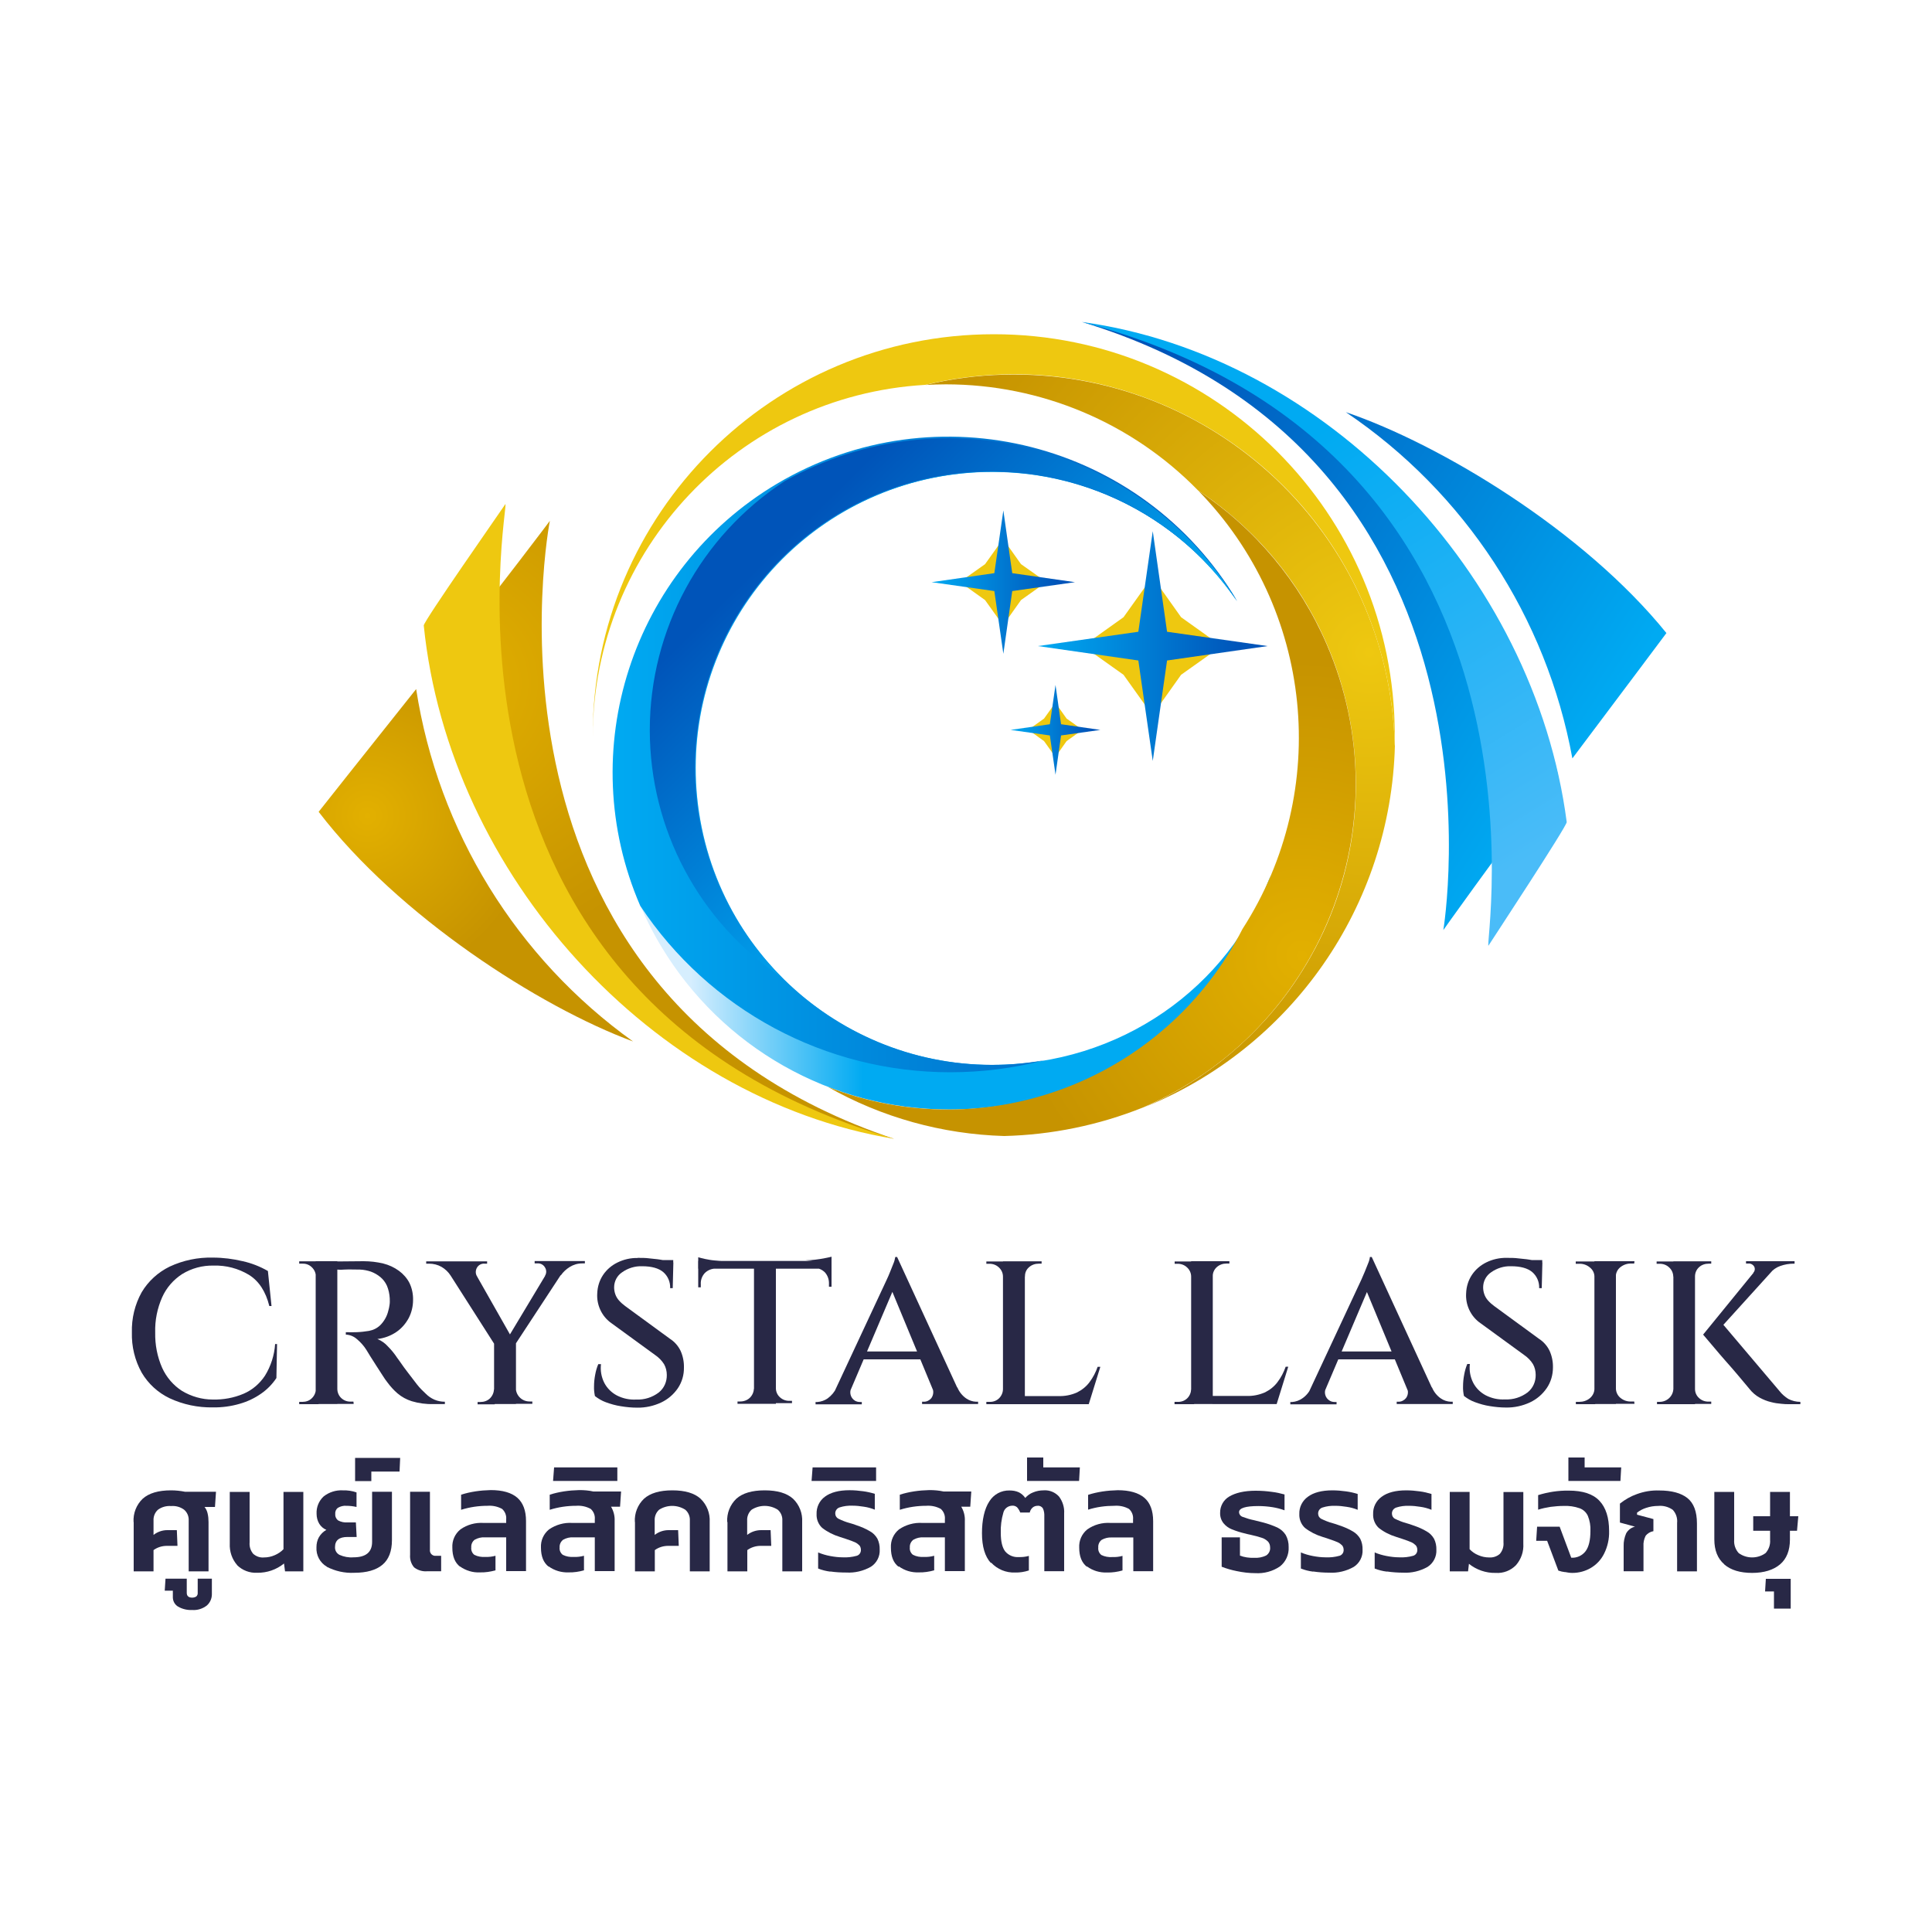 <?xml version="1.0" encoding="UTF-8"?>
<svg id="Layer_2" data-name="Layer 2" xmlns="http://www.w3.org/2000/svg" xmlns:xlink="http://www.w3.org/1999/xlink" viewBox="0 0 150 150">
  <defs>
    <style>
      .cls-1 {
        fill: url(#linear-gradient);
      }

      .cls-2 {
        fill: #fff;
      }

      .cls-3 {
        fill: #282846;
      }

      .cls-4 {
        fill: url(#radial-gradient-6);
      }

      .cls-5 {
        fill: url(#radial-gradient-5);
      }

      .cls-6 {
        fill: url(#radial-gradient-3);
      }

      .cls-7 {
        fill: url(#radial-gradient-4);
      }

      .cls-8 {
        fill: url(#radial-gradient-9);
      }

      .cls-9 {
        fill: url(#radial-gradient-8);
      }

      .cls-10 {
        fill: url(#radial-gradient-7);
      }

      .cls-11 {
        fill: url(#radial-gradient-2);
      }

      .cls-12 {
        fill: url(#linear-gradient-8);
      }

      .cls-13 {
        fill: url(#linear-gradient-9);
      }

      .cls-14 {
        fill: url(#linear-gradient-3);
      }

      .cls-15 {
        fill: url(#linear-gradient-4);
      }

      .cls-16 {
        fill: url(#linear-gradient-2);
      }

      .cls-17 {
        fill: url(#linear-gradient-6);
      }

      .cls-18 {
        fill: url(#linear-gradient-7);
      }

      .cls-19 {
        fill: url(#linear-gradient-5);
      }

      .cls-20 {
        fill: url(#radial-gradient);
      }
    </style>
    <linearGradient id="linear-gradient" x1="53.61" y1="91.94" x2="85.54" y2="91.94" gradientTransform="translate(0 152) scale(1 -1)" gradientUnits="userSpaceOnUse">
      <stop offset="0" stop-color="#d6eefe"/>
      <stop offset=".42" stop-color="#00aaf2"/>
    </linearGradient>
    <linearGradient id="linear-gradient-2" x1="47.61" y1="93.42" x2="105.9" y2="93.42" gradientTransform="translate(0 152) scale(1 -1)" gradientUnits="userSpaceOnUse">
      <stop offset="0" stop-color="#00aaf2"/>
      <stop offset=".88" stop-color="#0054b9"/>
    </linearGradient>
    <linearGradient id="linear-gradient-3" x1="79.33" y1="89.9" x2="60.27" y2="109.4" gradientTransform="translate(0 152) scale(1 -1)" gradientUnits="userSpaceOnUse">
      <stop offset="0" stop-color="#00aaf2"/>
      <stop offset="1" stop-color="#0054b9"/>
    </linearGradient>
    <radialGradient id="radial-gradient" cx="106.32" cy="101.36" fx="106.32" fy="101.36" r="37.41" gradientTransform="translate(0 152) scale(1 -1)" gradientUnits="userSpaceOnUse">
      <stop offset="0" stop-color="#eec810"/>
      <stop offset="1" stop-color="#c69300"/>
    </radialGradient>
    <radialGradient id="radial-gradient-2" cx="77.15" cy="110.09" fx="77.15" fy="110.09" r="24.74" gradientTransform="translate(0 152) scale(1 -1)" gradientUnits="userSpaceOnUse">
      <stop offset="0" stop-color="#eec810"/>
      <stop offset="1" stop-color="#eec810"/>
    </radialGradient>
    <radialGradient id="radial-gradient-3" cx="101.08" cy="77.81" fx="101.08" fy="77.81" r="22.9" gradientTransform="translate(0 152) scale(1 -1)" gradientUnits="userSpaceOnUse">
      <stop offset="0" stop-color="#e2b000"/>
      <stop offset="1" stop-color="#c69300"/>
    </radialGradient>
    <linearGradient id="linear-gradient-4" x1="120.79" y1="90.61" x2="83.68" y2="114.44" xlink:href="#linear-gradient-3"/>
    <linearGradient id="linear-gradient-5" x1="126.24" y1="99.09" x2="89.12" y2="122.92" xlink:href="#linear-gradient-3"/>
    <linearGradient id="linear-gradient-6" x1="99.48" y1="116.63" x2="118.69" y2="85.29" gradientTransform="translate(0 152) scale(1 -1)" gradientUnits="userSpaceOnUse">
      <stop offset="0" stop-color="#00aaf2"/>
      <stop offset="1" stop-color="#4abcf8"/>
    </linearGradient>
    <radialGradient id="radial-gradient-4" cx="34.81" cy="98.95" fx="34.81" fy="98.95" r="21.19" xlink:href="#radial-gradient-3"/>
    <radialGradient id="radial-gradient-5" cx="28.53" cy="88.66" fx="28.53" fy="88.66" r="12.96" xlink:href="#radial-gradient-3"/>
    <radialGradient id="radial-gradient-6" cx="51.16" cy="88.21" fx="51.16" fy="88.21" r="21.69" xlink:href="#radial-gradient-2"/>
    <radialGradient id="radial-gradient-7" cx="77.88" cy="106.81" fx="77.88" fy="106.81" r="3.36" xlink:href="#radial-gradient-2"/>
    <radialGradient id="radial-gradient-8" cx="81.94" cy="95.33" fx="81.94" fy="95.33" r="2.1" xlink:href="#radial-gradient-2"/>
    <radialGradient id="radial-gradient-9" cx="89.47" cy="101.84" fx="89.47" fy="101.84" r="5.38" xlink:href="#radial-gradient-2"/>
    <linearGradient id="linear-gradient-7" x1="72.33" y1="106.8" x2="83.46" y2="106.8" xlink:href="#linear-gradient-2"/>
    <linearGradient id="linear-gradient-8" x1="78.46" y1="95.33" x2="85.43" y2="95.33" xlink:href="#linear-gradient-2"/>
    <linearGradient id="linear-gradient-9" x1="80.58" y1="101.84" x2="98.42" y2="101.84" xlink:href="#linear-gradient-2"/>
  </defs>
  <g id="Layer_1-2" data-name="Layer 1">
    <rect class="cls-2" width="150" height="150"/>
    <g>
      <g>
        <g>
          <path class="cls-3" d="M21.51,104.36l-.05,2.63c-.31,.47-.71,.88-1.17,1.2-.51,.36-1.08,.63-1.68,.8-.68,.2-1.38,.29-2.08,.28-1.16,.02-2.31-.22-3.36-.71-.9-.43-1.66-1.12-2.17-1.99-.53-.95-.79-2.03-.76-3.12-.03-1.09,.23-2.17,.76-3.12,.51-.86,1.27-1.55,2.17-1.99,1.05-.49,2.2-.73,3.36-.7,.78,0,1.56,.1,2.32,.28,.68,.15,1.34,.41,1.95,.76l.28,2.72h-.17c-.28-1.13-.81-1.94-1.58-2.42-.83-.5-1.78-.75-2.75-.72-.86-.02-1.71,.21-2.44,.66-.68,.44-1.22,1.06-1.55,1.8-.38,.86-.57,1.8-.54,2.74-.02,.94,.16,1.88,.54,2.74,.33,.73,.87,1.36,1.54,1.79,.72,.43,1.54,.67,2.39,.67,.82,.02,1.64-.13,2.39-.45,.68-.29,1.25-.78,1.66-1.4,.46-.74,.73-1.59,.79-2.46h.15Z"/>
          <path class="cls-3" d="M24.56,99.09h-.04c0-.27-.12-.52-.31-.7-.19-.19-.45-.29-.72-.28h-.26v-.18h1.5l-.17,1.17Zm0,8.75l.17,1.18h-1.5v-.18h.26c.27,0,.53-.09,.72-.28,.19-.18,.31-.44,.31-.7h.04Zm1.63-9.92v11.09h-1.68v-11.09h1.68Zm-.06,9.91h.06c0,.27,.11,.53,.3,.71,.2,.19,.46,.29,.73,.28h.22l.02,.18h-1.51l.17-1.18Zm2.1-9.91c.52,0,1.03,.06,1.53,.18,.44,.11,.85,.3,1.22,.57,.34,.25,.62,.57,.81,.94,.2,.41,.29,.87,.28,1.32,0,.48-.11,.96-.33,1.39-.23,.43-.55,.81-.96,1.09-.44,.3-.95,.49-1.48,.55,.32,.13,.6,.33,.83,.59,.27,.27,.51,.57,.72,.89,.02,.03,.11,.14,.26,.36,.15,.22,.33,.47,.57,.78s.46,.6,.69,.9,.49,.54,.7,.74c.19,.19,.41,.34,.66,.45,.26,.11,.53,.16,.81,.16v.18h-.89c-.57,.02-1.14-.06-1.68-.22-.41-.13-.78-.33-1.11-.61-.29-.25-.55-.54-.78-.85-.13-.16-.24-.33-.35-.5-.16-.25-.33-.51-.51-.79s-.34-.53-.49-.77-.24-.39-.28-.46c-.2-.32-.46-.61-.75-.85-.24-.21-.54-.33-.85-.34v-.19c.28,.01,.57,.01,.85,0,.32-.01,.64-.05,.95-.1,.33-.06,.63-.21,.87-.44,.31-.31,.53-.7,.63-1.13,.04-.14,.07-.28,.09-.42,.03-.18,.03-.36,.02-.54-.02-.34-.09-.67-.22-.98-.12-.26-.29-.49-.51-.67-.22-.18-.46-.32-.73-.42-.27-.09-.56-.15-.85-.16-.46,0-.85-.02-1.21,0-.19,.02-.39,.02-.58,0-.06-.21-.12-.42-.18-.63l2.26-.02Z"/>
          <path class="cls-3" d="M37.04,99.09l-2.05-.05c-.18-.28-.42-.51-.71-.68-.3-.17-.63-.25-.97-.25h-.22v-.18h4.73v.18h-.2c-.25-.02-.48,.11-.6,.33-.11,.21-.11,.46,.02,.66Zm-.65-1.13l3.44,6.06-1.33,.52-4.2-6.58h2.09Zm2.02,9.89v1.18h-1.33v-.18h.22c.28,0,.54-.09,.74-.28,.19-.19,.3-.44,.31-.7h.05Zm1.65-3.7v4.86h-1.7v-4.85h1.7Zm2.94-6.23h1.24l-4.33,6.6-.76-.18,3.85-6.41Zm-3,9.89h.05c.03,.56,.49,1,1.06,1h.22v.18h-1.33v-1.18Zm2.31-8.75c.13-.2,.13-.46,0-.66-.12-.21-.35-.33-.58-.31h-.22v-.18h3.9v.18h-.22c-.34,0-.67,.1-.96,.28-.27,.17-.5,.38-.68,.64l-1.23,.05Z"/>
          <path class="cls-3" d="M49.5,97.66c.32,0,.63,0,.92,.04s.57,.05,.79,.09,.45,.07,.64,.11c.14,.03,.29,.07,.43,.12l-.05,1.99h-.2c.02-.48-.18-.94-.54-1.25-.36-.3-.91-.45-1.64-.45-.55-.02-1.1,.15-1.55,.47-.39,.26-.62,.7-.62,1.17,0,.18,.03,.36,.09,.53,.06,.18,.16,.34,.28,.48,.15,.17,.32,.32,.5,.45l3.46,2.53c.36,.23,.65,.56,.83,.94,.18,.4,.27,.84,.26,1.29,.01,.57-.15,1.13-.47,1.61-.33,.48-.77,.86-1.3,1.11-.58,.27-1.21,.41-1.85,.4-.42,0-.85-.04-1.27-.11-.4-.06-.79-.17-1.17-.31-.31-.11-.59-.28-.85-.48-.05-.24-.08-.49-.07-.74,0-.31,.03-.61,.09-.92,.05-.28,.13-.56,.24-.82h.21c-.06,.5,.03,1.01,.26,1.46,.22,.42,.56,.75,.97,.97,.47,.24,.98,.35,1.51,.32,.63,.03,1.25-.17,1.75-.55,.41-.33,.63-.83,.62-1.36,0-.29-.07-.58-.21-.83-.18-.29-.42-.53-.7-.72l-3.35-2.44c-.4-.27-.71-.64-.91-1.08-.18-.4-.26-.83-.23-1.27,.02-.51,.17-1,.45-1.42,.28-.42,.67-.75,1.12-.97,.49-.24,1.02-.36,1.56-.35Zm2.77,.17v.33h-1.53v-.33h1.53Z"/>
          <path class="cls-3" d="M54.2,97.61c.17,.05,.34,.09,.51,.13,.25,.05,.5,.1,.76,.12,.25,.03,.51,.04,.77,.05l-2.03,.18v-.48Zm10.36,.28v.61h-10.36v-.6h10.36Zm-8.97,.56v.04c-.33,0-.64,.12-.87,.35-.22,.24-.33,.55-.31,.87v.24h-.2v-1.48l1.39-.02Zm2.98,9.36v1.18h-1.31v-.18h.22c.27,0,.54-.1,.73-.28,.19-.18,.31-.44,.32-.7h.04Zm1.67-9.87v11.05h-1.7v-11.04h1.7Zm-.06,9.84h.06c0,.27,.11,.52,.31,.7,.2,.19,.47,.29,.74,.28h.2v.18h-1.31v-1.17Zm4.38-10.23v.48l-2.03-.18c.26,0,.51-.02,.77-.05,.25-.03,.51-.07,.76-.12,.17-.03,.34-.07,.51-.11h0Zm0,.85v1.5h-.2v-.24c.01-.32-.1-.63-.31-.87-.23-.23-.54-.36-.87-.35v-.04h1.39Z"/>
          <path class="cls-3" d="M66.12,107.72c-.21,.36-.09,.82,.26,1.03,.12,.07,.25,.1,.38,.1h.15v.18h-3.59v-.18h.15c.28-.02,.56-.12,.79-.28,.3-.22,.54-.51,.7-.85h1.17Zm3.53-10.13l.11,1.59-4.16,9.78h-1.24l4.37-9.36s.05-.12,.13-.28,.16-.36,.25-.58,.18-.44,.26-.65c.07-.16,.11-.33,.14-.5h.14Zm1.99,7.34v.61h-4.82v-.61h4.82Zm-1.99-7.34l5.21,11.32h-2.01l-3.77-9.1,.57-2.22Zm2.72,10.13h1.96c.14,.34,.38,.64,.68,.85,.23,.16,.5,.25,.78,.26h.15v.18h-4.35v-.18h.15c.22,0,.43-.11,.57-.28,.17-.24,.2-.56,.06-.83Z"/>
          <path class="cls-3" d="M77.91,99.11h-.04c0-.27-.12-.53-.32-.71-.2-.19-.47-.29-.75-.28h-.22v-.18h1.33v1.18Zm0,8.73l.2,1.18h-1.53v-.18h.26c.27,.01,.54-.09,.73-.28,.19-.19,.3-.45,.3-.71h.04Zm1.66-9.91v11.09h-1.7v-11.09h1.7Zm-.05,1.18v-1.18h1.35v.18h-.22c-.28,0-.55,.09-.76,.28-.21,.18-.32,.44-.31,.71h-.05Zm4.82,9.28l.13,.63h-4.95v-.63h4.82Zm1.09-2.27l-.9,2.9h-2.97l.61-.63c.5,.02,1-.08,1.45-.28,.38-.19,.72-.46,.97-.8,.27-.36,.48-.76,.63-1.19h.21Z"/>
          <path class="cls-3" d="M92.52,99.11h-.04c0-.27-.12-.53-.32-.71-.2-.19-.47-.29-.75-.28h-.21v-.18h1.33v1.18Zm-.01,8.73l.2,1.18h-1.52v-.18h.26c.27,.01,.54-.09,.73-.28,.19-.19,.29-.44,.3-.7h.03Zm1.65-9.92v11.09h-1.68v-11.09h1.68Zm-.05,1.18v-1.18h1.34v.18h-.22c-.28,0-.55,.09-.76,.28-.2,.18-.32,.44-.31,.71h-.05Zm4.82,9.28l.13,.63h-4.93v-.63h4.81Zm1.09-2.27l-.9,2.9h-2.96l.61-.63c.5,.02,.99-.08,1.45-.28,.38-.19,.72-.46,.97-.8,.27-.36,.48-.76,.63-1.19h.2Z"/>
          <path class="cls-3" d="M102.97,107.72c-.21,.36-.09,.82,.27,1.03,.11,.07,.25,.1,.38,.1h.15v.18h-3.59v-.18h.15c.28-.02,.55-.12,.78-.28,.31-.21,.55-.51,.7-.85h1.16Zm3.53-10.13l.11,1.59-4.16,9.78h-1.24l4.37-9.36,.13-.28c.07-.17,.16-.36,.25-.58s.18-.44,.26-.65c.07-.16,.12-.33,.14-.5h.15Zm1.99,7.34v.61h-4.83v-.61h4.83Zm-1.99-7.34l5.21,11.32h-2.02l-3.77-9.1,.58-2.22Zm2.72,10.13h1.96c.14,.34,.38,.64,.68,.85,.23,.16,.5,.25,.78,.26h.15v.18h-4.35v-.18h.15c.22,0,.43-.11,.57-.28,.18-.24,.2-.56,.06-.83Z"/>
          <path class="cls-3" d="M116.97,97.66c.32,0,.63,0,.92,.04s.57,.05,.79,.09,.45,.07,.64,.11c.14,.03,.29,.07,.43,.12l-.05,1.99h-.2c.02-.48-.18-.94-.54-1.25-.36-.3-.91-.45-1.64-.45-.55-.02-1.1,.15-1.55,.47-.39,.26-.62,.7-.62,1.17,0,.18,.03,.36,.09,.53,.06,.18,.16,.34,.28,.48,.15,.17,.32,.32,.5,.45l3.46,2.53c.36,.23,.65,.56,.83,.94,.18,.4,.27,.84,.26,1.29,0,.57-.16,1.13-.48,1.6-.33,.48-.77,.86-1.3,1.11-.58,.27-1.21,.41-1.85,.4-.42,0-.85-.04-1.27-.11-.4-.06-.78-.17-1.16-.31-.31-.11-.59-.28-.85-.48-.05-.24-.08-.49-.07-.74,0-.31,.03-.61,.09-.92,.05-.28,.13-.56,.24-.82h.2c-.06,.5,.03,1.01,.26,1.46,.22,.42,.56,.75,.97,.97,.47,.24,.98,.35,1.51,.32,.63,.03,1.25-.17,1.75-.55,.41-.33,.63-.83,.62-1.36,0-.29-.07-.58-.21-.83-.18-.29-.42-.53-.7-.72l-3.35-2.44c-.4-.27-.71-.64-.91-1.08-.18-.4-.26-.83-.23-1.27,.02-.51,.17-1,.45-1.42,.28-.42,.67-.75,1.12-.97,.49-.24,1.03-.36,1.57-.35Zm2.77,.17v.33h-1.53v-.33h1.53Z"/>
          <path class="cls-3" d="M123.85,99.11h-.06c0-.28-.14-.54-.36-.71-.24-.2-.54-.3-.85-.28h-.24v-.18h1.5v1.18Zm0,8.73v1.18h-1.5v-.18h.26c.3,0,.59-.09,.82-.28,.21-.17,.35-.43,.36-.7h.06Zm1.61-9.92v11.09h-1.67v-11.09h1.67Zm-.06,1.18v-1.18h1.5l-.02,.18h-.22c-.31-.01-.61,.09-.85,.28-.22,.17-.35,.43-.36,.71h-.05Zm0,8.73h.06c.01,.27,.14,.53,.35,.7,.24,.2,.54,.3,.85,.28h.22l.02,.18h-1.5v-1.17Z"/>
          <path class="cls-3" d="M129.95,99.11h-.04c0-.27-.12-.53-.32-.71-.2-.19-.47-.29-.75-.28h-.22v-.18h1.33v1.18Zm0,8.73v1.18h-1.3v-.18h.2c.57,0,1.04-.43,1.07-1h.03Zm1.65-9.91v11.09h-1.68v-11.09h1.68Zm-.05,1.18v-1.18h1.31v.18h-.2c-.28,0-.55,.09-.75,.28-.2,.18-.31,.44-.31,.71h-.05Zm0,8.73h.05c0,.27,.11,.52,.31,.7,.2,.19,.47,.29,.75,.28h.2v.18h-1.31v-1.17Zm6.6-9.78l-5.01,5.53-.92,.04,4.54-5.57h1.4Zm-4.59,4.51l4.59,5.42c.19,.25,.43,.45,.69,.62,.29,.15,.61,.23,.94,.23v.18h-.91c-.15,0-.34,0-.57-.03-.26-.02-.53-.06-.79-.13-.31-.07-.6-.19-.88-.34-.31-.17-.58-.4-.8-.68-.02-.03-.12-.14-.3-.36l-.68-.81c-.27-.32-.56-.65-.87-1-.31-.35-.59-.68-.85-.99l-.9-1.06,1.32-1.05Zm5.77-4.64v.18h-.07c-.35,0-.7,.06-1.04,.18-.31,.11-.58,.3-.79,.55l-1.31-.02c.13-.13,.16-.33,.07-.49-.1-.16-.28-.25-.46-.23h-.17v-.18h3.77Z"/>
        </g>
        <g>
          <path class="cls-3" d="M10.37,118.17c-.04-.68,.22-1.34,.71-1.81,.48-.43,1.21-.65,2.2-.65,.37,0,.73,.04,1.09,.11h2.4l-.08,1.18h-.81c.12,.15,.2,.32,.24,.51,.05,.21,.07,.43,.07,.66v3.83h-1.54v-3.94c.02-.32-.11-.64-.36-.85-.29-.21-.64-.31-1-.28-.36-.03-.73,.07-1.02,.28-.24,.21-.37,.53-.35,.85v1.11c.31-.24,.68-.37,1.07-.37h.74l.05,1.22h-.82c-.37,0-.74,.11-1.04,.33v1.65h-1.54v-3.83Z"/>
          <path class="cls-3" d="M13.83,124.74c-.25-.15-.4-.41-.41-.7v-.54h-.63l.06-.93h1.65v1.1c0,.24,.14,.37,.42,.37,.11,0,.23-.03,.32-.09,.08-.07,.12-.18,.11-.28v-1.1h1.1v1.21c0,.33-.14,.65-.39,.87-.32,.25-.73,.38-1.13,.35-.38,.02-.77-.07-1.1-.26Z"/>
          <path class="cls-3" d="M18.41,121.51c-.4-.46-.6-1.06-.57-1.67v-4.01h1.54v3.92c-.03,.32,.07,.64,.28,.89,.23,.2,.53,.31,.83,.28,.29,0,.58-.06,.85-.18,.25-.11,.48-.26,.67-.46v-4.45h1.54v6.17h-1.42l-.08-.61c-.59,.48-1.32,.73-2.08,.72-.59,.03-1.16-.19-1.57-.6Z"/>
          <path class="cls-3" d="M25.38,121.64c-.54-.31-.85-.9-.81-1.52,0-.27,.06-.54,.19-.77,.14-.24,.34-.44,.58-.57-.23-.1-.42-.26-.55-.47-.14-.23-.21-.5-.21-.77-.03-.51,.17-1.01,.55-1.36,.42-.33,.95-.5,1.49-.47,.36-.01,.72,.04,1.06,.16v1.13c-.26-.06-.52-.09-.79-.09-.23-.02-.45,.04-.65,.15-.15,.11-.23,.29-.21,.48-.02,.2,.07,.39,.23,.51,.23,.12,.48,.17,.73,.15h.64l.06,1.13h-.71c-.65,0-.97,.26-.97,.79-.01,.25,.12,.48,.35,.6,.34,.15,.71,.22,1.08,.19,.97,0,1.45-.4,1.45-1.2v-3.89h1.54v3.75c0,.87-.25,1.51-.74,1.92s-1.22,.62-2.18,.62c-.75,.04-1.49-.13-2.15-.47Z"/>
          <path class="cls-3" d="M27.57,113.19h3.5l-.05,1.06h-2.19v.74h-1.26v-1.79Z"/>
          <path class="cls-3" d="M32.15,121.69c-.23-.27-.34-.62-.31-.98v-4.89h1.54v4.49c-.03,.23,.12,.44,.35,.48,.04,0,.08,0,.12,0h.4v1.2h-1.05c-.38,.04-.75-.07-1.05-.3Z"/>
          <path class="cls-3" d="M35.72,121.64c-.4-.31-.6-.8-.6-1.48-.03-.55,.2-1.07,.63-1.42,.53-.37,1.16-.54,1.8-.5h1.75v-.28c.03-.3-.09-.61-.32-.81-.35-.19-.74-.27-1.13-.24-.69,0-1.38,.1-2.05,.31v-1.17c.36-.12,.73-.2,1.11-.26,.39-.06,.79-.09,1.19-.1,.92,0,1.61,.2,2.06,.59s.68,1,.68,1.81v3.89h-1.54v-2.62h-1.65c-.28-.02-.55,.05-.79,.18-.19,.14-.29,.37-.27,.6-.03,.22,.07,.45,.24,.58,.26,.13,.56,.18,.85,.16,.27,.01,.53-.02,.79-.09v1.13c-.39,.11-.79,.17-1.2,.16-.56,.03-1.11-.14-1.57-.47Z"/>
          <path class="cls-3" d="M42.6,121.64c-.4-.31-.6-.8-.6-1.48-.03-.55,.2-1.07,.63-1.42,.53-.36,1.16-.54,1.8-.5h1.75v-.28c.03-.3-.09-.61-.32-.81-.35-.19-.74-.27-1.13-.24-.69,0-1.38,.1-2.05,.31v-1.17c.36-.12,.73-.2,1.11-.26,.39-.06,.79-.09,1.19-.1,.37,0,.74,.03,1.09,.11h2.15l-.08,1.18h-.7c.2,.33,.3,.72,.28,1.11v3.89h-1.54v-2.62h-1.66c-.28-.02-.55,.05-.79,.18-.19,.14-.3,.37-.28,.6-.03,.22,.07,.45,.25,.58,.26,.13,.56,.18,.85,.16,.27,.01,.53-.02,.79-.09v1.13c-.39,.11-.79,.17-1.2,.16-.55,.02-1.1-.14-1.55-.47Z"/>
          <path class="cls-3" d="M43.02,113.93h4.91v1.05h-4.99l.08-1.05Z"/>
          <path class="cls-3" d="M49.29,118.17c-.04-.68,.22-1.34,.71-1.81,.48-.43,1.21-.65,2.2-.65s1.72,.22,2.19,.65c.49,.47,.75,1.13,.71,1.81v3.83h-1.54v-3.94c.02-.32-.11-.64-.36-.85-.62-.39-1.4-.39-2.02,0-.24,.21-.37,.53-.35,.85v1.11c.31-.24,.69-.37,1.08-.37h.74l.05,1.22h-.82c-.37,0-.74,.11-1.04,.33v1.65h-1.54v-3.83Z"/>
          <path class="cls-3" d="M56.46,118.17c-.04-.68,.22-1.34,.71-1.81,.48-.43,1.21-.65,2.2-.65s1.72,.22,2.2,.65c.49,.47,.75,1.13,.71,1.81v3.83h-1.54v-3.94c.02-.32-.11-.64-.36-.85-.62-.39-1.4-.39-2.02,0-.24,.21-.37,.53-.35,.85v1.11c.31-.24,.69-.37,1.08-.37h.74l.05,1.22h-.82c-.37,0-.74,.11-1.04,.33v1.65h-1.54v-3.83Z"/>
          <path class="cls-3" d="M64.46,122.02c-.32-.04-.64-.12-.94-.24v-1.25c.3,.13,.62,.22,.94,.28,.32,.06,.64,.1,.96,.1,.37,.02,.74-.02,1.1-.12,.2-.06,.33-.25,.32-.46,0-.13-.04-.26-.12-.35-.1-.1-.21-.18-.34-.24-.15-.07-.38-.15-.7-.26l-.49-.16c-.49-.15-.95-.38-1.36-.7-.29-.27-.45-.67-.43-1.07-.02-.53,.22-1.04,.65-1.35,.44-.33,1.08-.5,1.91-.5,.35,0,.71,.03,1.06,.08,.3,.04,.61,.11,.9,.2v1.23c-.27-.11-.56-.19-.85-.23-.3-.05-.6-.08-.9-.08-.33-.01-.66,.03-.97,.13-.21,.06-.36,.26-.35,.48,0,.17,.09,.32,.24,.4,.29,.14,.58,.26,.89,.34,.14,.04,.31,.09,.52,.17,.36,.12,.72,.27,1.05,.47,.24,.13,.43,.33,.57,.57,.13,.26,.19,.56,.18,.85,.03,.53-.23,1.04-.68,1.33-.58,.33-1.25,.49-1.91,.45-.41,0-.82-.02-1.23-.08Z"/>
          <path class="cls-3" d="M63.09,113.93h4.93v1.05h-5.01l.08-1.05Z"/>
          <path class="cls-3" d="M69.76,121.64c-.4-.31-.59-.8-.59-1.48-.03-.55,.2-1.07,.63-1.42,.53-.36,1.17-.54,1.81-.5h1.75v-.28c.03-.3-.09-.61-.32-.81-.35-.19-.74-.27-1.13-.24-.69,0-1.38,.1-2.05,.31v-1.17c.36-.12,.73-.2,1.11-.26,.39-.06,.79-.09,1.19-.1,.37,0,.74,.03,1.1,.11h2.15l-.08,1.18h-.7c.2,.33,.3,.72,.28,1.11v3.89h-1.55v-2.62h-1.65c-.28-.02-.55,.05-.79,.18-.19,.14-.3,.37-.28,.6-.03,.22,.07,.45,.25,.58,.26,.13,.56,.18,.85,.16,.27,.01,.53-.02,.79-.09v1.13c-.39,.11-.79,.17-1.2,.16-.56,.02-1.1-.14-1.55-.47Z"/>
          <path class="cls-3" d="M76.93,121.35c-.46-.5-.69-1.28-.69-2.31s.19-1.89,.57-2.47c.33-.54,.93-.87,1.57-.85,.26,0,.51,.04,.74,.15,.19,.1,.36,.25,.48,.43,.17-.19,.37-.34,.61-.43,.26-.11,.54-.16,.83-.16,.45-.03,.88,.15,1.18,.48,.28,.37,.43,.84,.4,1.3v4.5h-1.54v-4.26c.01-.21-.02-.43-.11-.62-.09-.14-.25-.22-.41-.2-.14,0-.27,.04-.38,.13-.12,.1-.2,.24-.23,.39h-.74c-.06-.15-.14-.29-.25-.41-.1-.08-.23-.13-.35-.12-.34,0-.63,.22-.71,.54-.15,.51-.22,1.05-.2,1.58,0,.67,.12,1.15,.35,1.44,.26,.3,.65,.46,1.04,.43,.27,.01,.53-.02,.79-.09v1.13c-.34,.11-.7,.17-1.06,.16-.71,.03-1.39-.25-1.87-.77Z"/>
          <path class="cls-3" d="M79.74,113.16h1.26v.77h2.84l-.06,1.05h-4.04v-1.82Z"/>
          <path class="cls-3" d="M84.38,121.64c-.39-.31-.59-.8-.59-1.48-.03-.55,.2-1.07,.63-1.42,.53-.37,1.16-.54,1.8-.5h1.75v-.28c.03-.3-.09-.61-.32-.81-.35-.19-.74-.27-1.13-.24-.69,0-1.38,.09-2.04,.3v-1.15c.36-.12,.73-.2,1.11-.26,.39-.06,.79-.09,1.19-.1,.92,0,1.61,.2,2.07,.59,.45,.39,.68,1,.68,1.81v3.89h-1.54v-2.62h-1.66c-.28-.02-.55,.05-.79,.18-.19,.14-.29,.37-.27,.6-.03,.22,.07,.45,.24,.58,.26,.13,.56,.18,.85,.16,.27,.01,.53-.02,.79-.09v1.13c-.39,.11-.79,.17-1.2,.16-.56,.02-1.11-.14-1.55-.47Z"/>
          <path class="cls-3" d="M96.02,121.98c-.4-.08-.79-.19-1.17-.34v-2.28h1.42v1.42c.35,.13,.72,.18,1.09,.17,.32,.02,.65-.04,.94-.18,.22-.14,.34-.39,.31-.64,0-.17-.06-.34-.18-.46-.14-.13-.3-.23-.48-.28-.2-.07-.5-.15-.9-.24-.12-.02-.23-.05-.34-.08-.36-.08-.71-.19-1.06-.33-.26-.1-.49-.27-.66-.48-.18-.23-.27-.51-.26-.8-.01-.52,.26-1.01,.71-1.27,.47-.28,1.15-.45,2.05-.45,.42,0,.85,.03,1.27,.09,.33,.04,.65,.11,.97,.2v1.23c-.3-.11-.61-.19-.92-.24-.37-.06-.74-.09-1.11-.09-1,0-1.5,.16-1.5,.47,0,.17,.12,.32,.28,.37,.29,.11,.59,.2,.89,.26l.72,.18c.37,.1,.74,.23,1.09,.39,.26,.13,.48,.32,.64,.57,.16,.29,.24,.62,.23,.95,.03,.58-.22,1.14-.68,1.5-.56,.38-1.23,.56-1.91,.52-.48,0-.97-.06-1.44-.16Z"/>
          <path class="cls-3" d="M101.94,122.02c-.32-.04-.64-.12-.94-.24v-1.25c.3,.13,.62,.22,.94,.28,.32,.06,.64,.1,.96,.1,.37,.02,.74-.02,1.1-.12,.2-.06,.33-.25,.32-.46,0-.13-.04-.26-.12-.35-.1-.1-.21-.18-.34-.24-.15-.07-.38-.15-.7-.26l-.49-.16c-.49-.15-.95-.38-1.36-.7-.29-.27-.45-.67-.43-1.07-.02-.53,.23-1.03,.66-1.34,.44-.33,1.08-.5,1.91-.5,.35,0,.71,.03,1.06,.08,.3,.04,.61,.11,.9,.2v1.23c-.27-.11-.56-.19-.85-.23-.3-.05-.6-.08-.9-.08-.33-.01-.66,.03-.97,.13-.21,.06-.36,.26-.35,.48,0,.17,.09,.32,.24,.4,.29,.14,.58,.26,.89,.34,.14,.04,.31,.09,.52,.17,.36,.12,.72,.27,1.05,.47,.24,.14,.43,.33,.57,.57,.13,.26,.19,.56,.18,.85,.03,.53-.23,1.04-.68,1.33-.58,.33-1.25,.49-1.91,.45-.41,0-.83-.03-1.24-.09Z"/>
          <path class="cls-3" d="M107.67,122.02c-.32-.04-.64-.12-.94-.24v-1.25c.3,.13,.62,.22,.94,.28,.32,.06,.64,.1,.96,.1,.37,.02,.74-.02,1.09-.12,.2-.06,.33-.25,.32-.46,0-.13-.04-.26-.12-.35-.1-.1-.21-.18-.34-.24-.15-.07-.38-.15-.7-.26l-.49-.16c-.49-.15-.95-.38-1.35-.7-.29-.27-.45-.67-.43-1.07-.02-.53,.23-1.03,.66-1.34,.44-.33,1.08-.5,1.91-.5,.35,0,.71,.03,1.06,.08,.3,.04,.6,.11,.9,.2v1.23c-.27-.11-.56-.19-.85-.23-.3-.05-.6-.08-.9-.08-.33-.01-.66,.03-.97,.13-.21,.06-.36,.26-.35,.48,0,.17,.09,.33,.24,.4,.29,.14,.58,.26,.89,.34,.14,.04,.31,.09,.52,.17,.36,.12,.72,.27,1.05,.47,.24,.13,.43,.33,.57,.57,.13,.26,.19,.56,.18,.85,.03,.53-.23,1.04-.68,1.33-.58,.33-1.25,.49-1.91,.45-.41,0-.83-.03-1.24-.09Z"/>
          <path class="cls-3" d="M114.05,121.39l-.07,.61h-1.42v-6.17h1.54v4.45c.19,.2,.42,.36,.67,.46,.27,.12,.56,.18,.85,.18,.3,.02,.61-.08,.83-.28,.21-.25,.31-.57,.28-.89v-3.91h1.54v4.01c.04,.61-.17,1.21-.57,1.67-.41,.42-.98,.64-1.57,.6-.76,.02-1.51-.24-2.1-.72Z"/>
          <path class="cls-3" d="M121.51,122.06c-.18-.02-.35-.06-.52-.12l-.87-2.31h-.85l.07-1.1h1.75l.9,2.41c.43,.03,.85-.16,1.11-.5,.25-.33,.38-.85,.38-1.58,.02-.4-.05-.8-.2-1.17-.13-.28-.36-.49-.64-.59-.4-.14-.82-.2-1.25-.18-.33,0-.66,.03-.99,.07-.33,.05-.66,.12-.98,.22v-1.13c.77-.24,1.56-.36,2.37-.35,1.1,0,1.89,.26,2.39,.79,.5,.53,.75,1.31,.75,2.35,.02,.61-.12,1.22-.39,1.76-.23,.46-.59,.85-1.04,1.11-.43,.25-.92,.38-1.42,.38-.2,0-.39-.03-.58-.07Z"/>
          <path class="cls-3" d="M121.77,113.16h1.26v.77h2.84l-.06,1.05h-4.04v-1.82Z"/>
          <path class="cls-3" d="M126.06,120.03c-.01-.33,.06-.66,.19-.97,.14-.26,.39-.46,.69-.53l-1.17-.32v-1.47c.4-.32,.84-.57,1.32-.74,.55-.2,1.13-.3,1.72-.28,.98,0,1.71,.2,2.2,.59,.49,.39,.74,1.05,.74,1.97v3.72h-1.54v-3.76c.04-.37-.08-.74-.34-1.02-.33-.23-.73-.34-1.13-.3-.32,0-.63,.05-.93,.15-.26,.08-.5,.21-.71,.37v.16l1.27,.34v.94c-.24,.04-.46,.17-.61,.37-.12,.25-.18,.52-.16,.79v1.95h-1.54v-1.97Z"/>
          <path class="cls-3" d="M133.87,121.45c-.51-.44-.77-1.08-.77-1.93v-3.69h1.54v3.72c-.03,.38,.1,.75,.35,1.03,.62,.45,1.47,.45,2.09,0,.25-.28,.38-.65,.35-1.03v-.7h-1.31v-1.13h1.31v-1.89h1.54v1.89h.65l-.1,1.13h-.55v.68c0,.85-.26,1.5-.77,1.93s-1.24,.66-2.16,.66-1.65-.21-2.17-.66Z"/>
          <path class="cls-3" d="M137.73,123.56h-.69l.06-.98h1.93v2.31h-1.3v-1.32Z"/>
        </g>
      </g>
      <g>
        <path class="cls-1" d="M77.04,82.68c-12.72,0-23.02-10.31-23.02-23.02s10.31-23.02,23.02-23.02c7.6,0,14.72,3.75,19.01,10.03-7.4-12.35-23.41-16.36-35.76-8.96-12.35,7.4-16.36,23.41-8.96,35.76,4.71,7.86,13.2,12.67,22.36,12.67,11.74,0,21.72-7.5,24.96-18.17-3.25,8.74-11.71,14.71-21.61,14.71Z"/>
        <path class="cls-16" d="M73.78,83.25c2.46,0,4.9-.31,7.28-.93-12.52,2.22-24.47-6.13-26.69-18.65-2.22-12.52,6.13-24.47,18.65-26.69,8.91-1.58,17.92,2.21,23.03,9.68-7.36-12.38-23.35-16.45-35.73-9.1-11.27,6.7-15.82,20.73-10.61,32.77,5.35,8.08,14.39,12.93,24.08,12.92Z"/>
        <path class="cls-14" d="M50.45,56.68c0,7.71,3.84,14.92,10.25,19.21-8.99-9-8.98-23.57,.02-32.56,9-8.99,23.57-8.98,32.56,.02,1.02,1.03,1.95,2.15,2.76,3.35-7.25-12.1-22.81-16.24-35.12-9.34-6.53,4.26-10.47,11.53-10.47,19.33Z"/>
        <path class="cls-20" d="M108.29,57.88c-.43-16.33-14.03-29.22-30.36-28.79-2.05,.05-4.09,.32-6.08,.8,.52-.03,1.05-.05,1.59-.05,7.37,0,14.42,2.96,19.57,8.23,12.6,8.34,16.05,25.31,7.71,37.91-2.94,4.44-7.11,7.92-11.99,10.03,11.56-4.62,19.25-15.68,19.57-28.13Z"/>
        <path class="cls-11" d="M108.29,57.88v-.8c0-17.2-13.95-31.14-31.14-31.13-17.19,0-31.13,13.94-31.13,31.13v.08c.04-14.49,11.35-26.44,25.81-27.28,15.89-3.81,31.86,5.99,35.66,21.88,.48,2.01,.75,4.06,.8,6.12Z"/>
        <path class="cls-6" d="M93.01,38.07c8.96,9.15,10.4,23.28,3.46,34.05-5.99,11.75-19.9,17.05-32.19,12.27,4.18,2.37,8.88,3.67,13.68,3.81,3.69-.09,7.34-.84,10.77-2.21,13.87-5.98,20.27-22.08,14.28-35.95-2.1-4.87-5.58-9.03-10-11.96Z"/>
        <path class="cls-15" d="M84.01,25c34.21,10.4,28.05,47.21,28.05,47.21,0,0,3.39-4.81,8.89-12.1-4.52-18.91-20.82-31.64-36.94-35.11Z"/>
        <path class="cls-19" d="M122.08,58.88c3.88-5.17,7.16-9.53,7.3-9.73-6.41-7.93-17.53-14.65-24.89-17.15,9.24,6.23,15.58,15.92,17.59,26.89Z"/>
        <path class="cls-17" d="M121.64,63.83c-2.51-19.26-18.71-36.23-37.63-38.83,38.23,10.1,31.11,49.11,31.56,48.41s6.04-9.2,6.07-9.58Z"/>
        <path class="cls-7" d="M69.42,88.42c-33.9-11.35-26.73-47.98-26.73-47.98,0,0-3.52,4.71-9.2,11.85,3.98,19.02,19.92,32.2,35.93,36.13Z"/>
        <path class="cls-5" d="M32.31,53.5c-4.02,5.05-7.42,9.33-7.57,9.53,6.19,8.09,17.12,15.13,24.41,17.83-9.06-6.49-15.13-16.35-16.84-27.36Z"/>
        <path class="cls-4" d="M32.9,48.56c1.96,19.32,17.68,36.74,36.52,39.86-37.91-11.16-29.73-49.96-30.19-49.27-.47,.7-6.3,9.03-6.33,9.41Z"/>
        <polygon class="cls-10" points="76.48 43.8 77.88 41.84 79.27 43.8 81.24 45.19 79.27 46.59 77.88 48.55 76.48 46.59 74.52 45.19 76.48 43.8"/>
        <polygon class="cls-9" points="81.06 55.79 81.94 54.56 82.81 55.79 84.04 56.66 82.81 57.54 81.94 58.77 81.06 57.54 79.84 56.66 81.06 55.79"/>
        <polygon class="cls-8" points="87.23 47.92 89.47 44.78 91.7 47.92 94.84 50.16 91.7 52.39 89.47 55.53 87.23 52.39 84.09 50.16 87.23 47.92"/>
        <polygon class="cls-18" points="77.2 44.5 77.9 39.63 78.59 44.5 83.46 45.2 78.59 45.89 77.9 50.76 77.2 45.89 72.33 45.2 77.2 44.5"/>
        <polygon class="cls-12" points="81.51 56.23 81.95 53.18 82.38 56.23 85.43 56.67 82.38 57.1 81.95 60.15 81.51 57.1 78.46 56.67 81.51 56.23"/>
        <polygon class="cls-13" points="88.38 49.05 89.5 41.24 90.61 49.05 98.42 50.16 90.61 51.28 89.5 59.08 88.38 51.28 80.58 50.16 88.38 49.05"/>
      </g>
    </g>
  </g>
</svg>